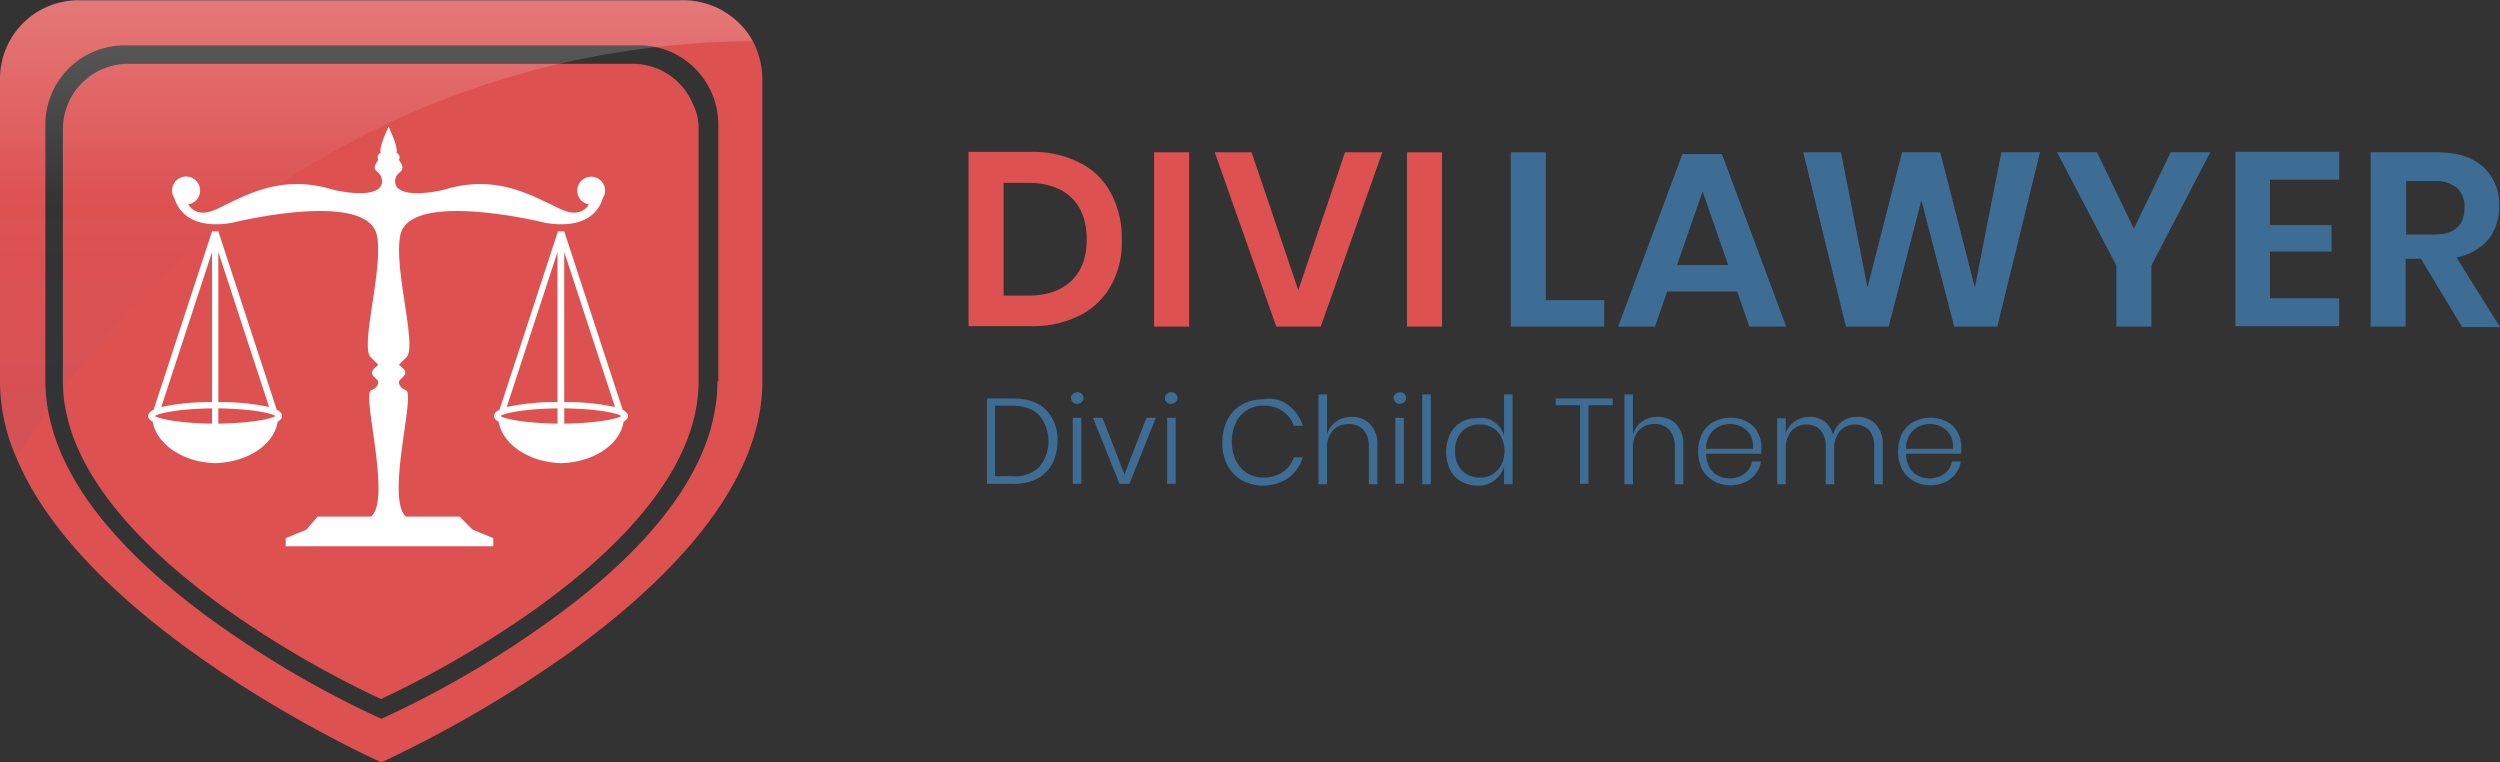<svg xmlns="http://www.w3.org/2000/svg" xmlns:xlink="http://www.w3.org/1999/xlink" viewBox="0 0 556.5 169.7"><rect x="0" y="0" width="556.5" height="169.7" fill="#333333" stroke="none"/><defs><style>.cls-1{fill:#dd5151;}.cls-2{opacity:0.29;isolation:isolate;fill:url(#linear-gradient);}.cls-3{fill:#fff;}.cls-4{fill:#3d6d94;}.cls-5{fill:none;}</style><linearGradient id="linear-gradient" x1="83.8" y1="3865.4" x2="83.8" y2="3763.5" gradientTransform="matrix(1, 0, 0, -1, 0, 3865.4)" gradientUnits="userSpaceOnUse"><stop offset="0" stop-color="#fff" stop-opacity="0.77"/><stop offset="0.45" stop-color="#fff" stop-opacity="0"/><stop offset="0.46" stop-color="#eef0f7" stop-opacity="0"/><stop offset="0.48" stop-color="#c5cde4" stop-opacity="0.01"/><stop offset="0.51" stop-color="#9fadd3" stop-opacity="0.02"/><stop offset="0.54" stop-color="#7f91c4" stop-opacity="0.03"/><stop offset="0.58" stop-color="#637ab8" stop-opacity="0.04"/><stop offset="0.61" stop-color="#4d67ae" stop-opacity="0.05"/><stop offset="0.66" stop-color="#3c59a6" stop-opacity="0.06"/><stop offset="0.71" stop-color="#314ea1" stop-opacity="0.08"/><stop offset="0.79" stop-color="#2a499e" stop-opacity="0.1"/><stop offset="1" stop-color="#28479d" stop-opacity="0.16"/></linearGradient></defs><title>Asset 4</title><g id="Layer_2" data-name="Layer 2"><g id="Layer_1-2" data-name="Layer 1"><path class="cls-1" d="M155.5,28.8V84.9c0,39-70.7,70.7-70.7,70.7a223.68,223.68,0,0,1-35.4-20.7c-13.1-9.5-26.3-21.7-32.2-35.4a38.18,38.18,0,0,1-2.3-7,32.25,32.25,0,0,1-.9-7.6V28.8A14.55,14.55,0,0,1,28.6,14.2H140.8a14.52,14.52,0,0,1,13.5,9.1A11.63,11.63,0,0,1,155.5,28.8Z"/><path class="cls-1" d="M167.6,9.2A17.55,17.55,0,0,0,152.2.1H17.5A17.46,17.46,0,0,0,0,17.6V84.9A42.44,42.44,0,0,0,3.7,102c16.2,38.7,81.2,67.7,81.2,67.7a271.21,271.21,0,0,0,42.4-24.8c21.2-15.4,42.4-36.6,42.4-60V17.6A18.33,18.33,0,0,0,167.6,9.2Zm-7.9,75.7c0,17.4-12.5,35.4-37.2,53.2A223.47,223.47,0,0,1,86,159.5l-1.1.5-1.1-.5a223.47,223.47,0,0,1-36.5-21.4c-21.6-15.7-33.9-31.4-36.6-46.8a35.73,35.73,0,0,1-.6-6.5V27.7A17.63,17.63,0,0,1,27.7,10.1H142.2a17.22,17.22,0,0,1,3.9.4,17.68,17.68,0,0,1,13.8,17.2V84.9Z"/><path class="cls-2" d="M167.6,9.2A171.61,171.61,0,0,0,146,10.5a191.33,191.33,0,0,0-21.4,3.7A192.22,192.22,0,0,0,14.2,86.3c-1.2,1.6-2.4,3.3-3.6,5-2.4,3.5-4.7,7-6.9,10.6A44.18,44.18,0,0,1,0,84.8V17.5A17.46,17.46,0,0,1,17.5,0H152.2A18,18,0,0,1,167.6,9.2Z"/><path class="cls-3" d="M61.6,91.2l-13-39.7H47.2l-13,39.7c-.8.4-1.2.8-1.2,1.4s.4.9,1,1.3c.9,5,6.7,9,13.9,9.2,7.2-.2,13.1-4.1,13.9-9.2.6-.4,1-.8,1-1.3S62.4,91.6,61.6,91.2ZM47.2,94.3c-7.1-.1-11.7-1-12.7-1.7,1-.7,5.6-1.6,12.7-1.7Zm0-4.8a51.35,51.35,0,0,0-11.3,1.1L47.2,56.1Zm1.4-33.4L59.9,90.6a51.35,51.35,0,0,0-11.3-1.1Zm0,38.2V90.9c7.1.1,11.7,1,12.7,1.7C60.3,93.3,55.6,94.2,48.6,94.3Z"/><path class="cls-3" d="M138.6,91.2l-13-39.7h-1.4l-13,39.7c-.8.4-1.2.8-1.2,1.4s.4.9,1,1.3c.9,5,6.7,9,13.9,9.2,7.2-.2,13.1-4.1,13.9-9.2.6-.4,1-.8,1-1.3S139.3,91.6,138.6,91.2Zm-14.5,3.1c-7.1-.1-11.7-1-12.7-1.7,1-.7,5.6-1.6,12.7-1.7Zm0-4.8a51.35,51.35,0,0,0-11.3,1.1l11.3-34.5Zm1.5-33.4,11.3,34.5a51.35,51.35,0,0,0-11.3-1.1Zm0,38.2V90.9c7.1.1,11.7,1,12.7,1.7C137.3,93.3,132.6,94.2,125.6,94.3Z"/><path class="cls-3" d="M102.3,115H90.4c-4.6-3.8,2.1-27.2,0-28.1s-1.5-2.2-1.5-2.2l1-1a1.14,1.14,0,0,0,.3-.8.91.91,0,0,0-.4-.8l-1-.9,1.7-1.7c2.4-2.5-2.9-19.7-1.4-27.1,2-10.1,31.4-3,31.4-3s11.1,3,13.7-5.3a3.37,3.37,0,0,0,.5-1.7,3.1,3.1,0,1,0-3.6,3.1c-.9,1.4-2.7,2.7-6.2,1.1-6.1-2.8-14-7.9-25.6-4.5-2.8.8-12,2.3-11.3-2.2.4-2.1,2.8-1.4.8-4.3a1.1,1.1,0,0,0-.6-1.6s.8-.4-1.7-5.8C84,33.6,84.8,34,84.8,34a1.1,1.1,0,0,0-.6,1.6c-2,2.8.4,2.1.8,4.3.7,4.5-8.5,3-11.3,2.2-11.6-3.4-19.5,1.7-25.6,4.5-3.5,1.6-5.3.3-6.2-1.1a3.12,3.12,0,1,0-3.6-3.1,3.37,3.37,0,0,0,.5,1.7c2.7,8.3,13.7,5.3,13.7,5.3s29.3-7.1,31.4,3c1.5,7.4-3.8,24.6-1.4,27.1l1.7,1.7-1,.9a2,2,0,0,0-.4.8,1.14,1.14,0,0,0,.3.8l1,1s.6,1.3-1.5,2.2,4.6,24.3,0,28.1H70.7l-2.5,2.9-4.6,1.9v1.8h46.2v-1.8l-4.6-1.9Z"/><path class="cls-1" d="M247.4,63.4a16.42,16.42,0,0,1-7,6.8,23.36,23.36,0,0,1-10.9,2.4H215.6V33.8h13.8a23.36,23.36,0,0,1,10.9,2.4,15.87,15.87,0,0,1,7,6.8,20.78,20.78,0,0,1,2.4,10.2A19.72,19.72,0,0,1,247.4,63.4Zm-8.9-.9c2.3-2.2,3.4-5.3,3.4-9.2s-1.1-7.1-3.4-9.3-5.5-3.3-9.7-3.3h-5.4V65.8h5.4C233,65.8,236.2,64.7,238.5,62.5Z"/><path class="cls-1" d="M264.7,33.9V72.7h-7.8V33.9Z"/><path class="cls-1" d="M278.6,33.9,289,64.6l10.4-30.7h8.3L294,72.7h-9.9L270.4,33.9Z"/><path class="cls-1" d="M321,33.9V72.7h-7.8V33.9Z"/><path class="cls-4" d="M344.1,66.8h13v5.9H336.3V33.9h7.8Z"/><path class="cls-4" d="M386.7,64.9H371.1l-2.7,7.8h-8.2l14.3-38.4h8.8l14.3,38.4h-8.2Zm-2-5.9L379,42.6,373.3,59Z"/><path class="cls-4" d="M454.1,33.9l-9.5,38.8H435l-7.3-28.1-7.3,28.1h-9.5l-9.5-38.8h8.4L415.7,64l7.7-30.1h8.5L439.6,64l5.9-30.1Z"/><path class="cls-4" d="M492,33.9,478.9,59.1V72.7h-7.8V59.1L457.9,33.9h8.9l8.2,17,8.2-17Z"/><path class="cls-4" d="M505.3,40V50.1H519V56H505.3V66.4h15.4v6.2H497.6V33.8h23.1V40Z"/><path class="cls-4" d="M548,72.7l-9.1-15.1h-3.4V72.7h-7.8V33.9h14.8c4.5,0,7.9,1.1,10.3,3.3a11.17,11.17,0,0,1,3.5,8.7,11.53,11.53,0,0,1-2.4,7.4,12.15,12.15,0,0,1-7.1,4l9.7,15.5H548ZM535.5,52.2h6.4c4.4,0,6.7-2,6.7-5.9a5.82,5.82,0,0,0-1.6-4.4,7.3,7.3,0,0,0-5-1.6h-6.4V52.2Z"/><path class="cls-4" d="M234.2,103.3a8.32,8.32,0,0,1-3.4,3.3,11.34,11.34,0,0,1-5.4,1.1h-5.7v-19h5.7c3.2,0,5.7.8,7.4,2.5a9.43,9.43,0,0,1,2.6,7A11.29,11.29,0,0,1,234.2,103.3Zm-2.9.7a9.06,9.06,0,0,0,0-11.6c-1.4-1.4-3.4-2.1-6.1-2.1h-3.7V106h3.7A7.79,7.79,0,0,0,231.3,104Z"/><path class="cls-4" d="M238.8,87.7a1.78,1.78,0,0,1,1-.4,1.28,1.28,0,0,1,1,.4,1.21,1.21,0,0,1,0,1.8,1.78,1.78,0,0,1-1,.4,1.16,1.16,0,0,1-1-.4,1.49,1.49,0,0,1-.4-.9A1.09,1.09,0,0,1,238.8,87.7Zm1.9,5.3v14.7h-1.9V93Z"/><path class="cls-4" d="M250.3,105.6,255.2,93h2.1l-5.9,14.7h-2.2L243.3,93h2.1Z"/><path class="cls-4" d="M259.7,87.7a1.78,1.78,0,0,1,1-.4,1.28,1.28,0,0,1,1,.4,1.21,1.21,0,0,1,0,1.8,1.78,1.78,0,0,1-1,.4,1.16,1.16,0,0,1-1-.4,1.21,1.21,0,0,1,0-1.8Zm2,5.3v14.7h-1.9V93Z"/><path class="cls-4" d="M286.8,90.2a9.15,9.15,0,0,1,3.2,4.6h-2a6.38,6.38,0,0,0-2.5-3.3,7.5,7.5,0,0,0-4.3-1.2,6.53,6.53,0,0,0-3.6,1,6.22,6.22,0,0,0-2.5,2.8,10.25,10.25,0,0,0,0,8.4,6.65,6.65,0,0,0,6.1,3.8,7.28,7.28,0,0,0,4.3-1.2,6.38,6.38,0,0,0,2.5-3.3h2a9,9,0,0,1-3.2,4.6,10.13,10.13,0,0,1-10.4.5,8.73,8.73,0,0,1-3.2-3.4,10.23,10.23,0,0,1-1.1-5,11.17,11.17,0,0,1,1.1-5,8.1,8.1,0,0,1,3.2-3.4,9.13,9.13,0,0,1,4.7-1.2A7,7,0,0,1,286.8,90.2Z"/><path class="cls-4" d="M305,94.4a6.48,6.48,0,0,1,1.6,4.8v8.6h-1.9V99.4a5.31,5.31,0,0,0-1.2-3.7,4.16,4.16,0,0,0-3.3-1.3,4.67,4.67,0,0,0-3.5,1.4,5.72,5.72,0,0,0-1.3,4.2v7.8h-1.9v-20h1.9v8.9a5.25,5.25,0,0,1,2.1-2.9,5.68,5.68,0,0,1,3.4-1A5.58,5.58,0,0,1,305,94.4Z"/><path class="cls-4" d="M310.6,87.7a1.78,1.78,0,0,1,1-.4,1.28,1.28,0,0,1,1,.4,1.21,1.21,0,0,1,0,1.8,1.78,1.78,0,0,1-1,.4,1.16,1.16,0,0,1-1-.4,1.49,1.49,0,0,1-.4-.9A1.09,1.09,0,0,1,310.6,87.7Zm1.9,5.3v14.7h-1.9V93Z"/><path class="cls-4" d="M318.5,87.8v20h-1.9v-20Z"/><path class="cls-4" d="M332.7,94a5.13,5.13,0,0,1,2.1,3.1V87.8h1.9v20h-1.9v-4a5.88,5.88,0,0,1-5.9,4.3,7.4,7.4,0,0,1-3.6-.9,6.27,6.27,0,0,1-2.5-2.6,9.34,9.34,0,0,1,0-8,6.71,6.71,0,0,1,2.4-2.6,6.87,6.87,0,0,1,3.6-.9A4.81,4.81,0,0,1,332.7,94Zm-7.3,2.1a6.09,6.09,0,0,0-1.5,4.3,5.92,5.92,0,0,0,1.5,4.3,5.42,5.42,0,0,0,4,1.6,5.3,5.3,0,0,0,2.8-.7,5.78,5.78,0,0,0,2-2.1,7.21,7.21,0,0,0,0-6.2,5.06,5.06,0,0,0-2-2.1,5.3,5.3,0,0,0-2.8-.7A5.06,5.06,0,0,0,325.4,96.1Z"/><path class="cls-4" d="M359,88.7v1.5h-5.4v17.5h-1.9V90.2h-5.4V88.7Z"/><path class="cls-4" d="M373.1,94.4a6.48,6.48,0,0,1,1.6,4.8v8.6h-1.9V99.4a5.31,5.31,0,0,0-1.2-3.7,4.16,4.16,0,0,0-3.3-1.3,4.67,4.67,0,0,0-3.5,1.4,5.72,5.72,0,0,0-1.3,4.2v7.8h-1.9v-20h1.9v8.9a5.25,5.25,0,0,1,2.1-2.9,5.68,5.68,0,0,1,3.4-1A5.58,5.58,0,0,1,373.1,94.4Z"/><path class="cls-4" d="M388.4,105.4a4.22,4.22,0,0,0,1.6-2.7h2a6.15,6.15,0,0,1-2.2,3.8,7.07,7.07,0,0,1-4.6,1.5,7.51,7.51,0,0,1-3.7-.9,7.2,7.2,0,0,1-2.6-2.6,9.34,9.34,0,0,1,0-8,6.51,6.51,0,0,1,2.6-2.6,7.51,7.51,0,0,1,3.7-.9,7.24,7.24,0,0,1,3.7.9,5.56,5.56,0,0,1,2.4,2.4,7.31,7.31,0,0,1,.8,3.3,6.15,6.15,0,0,1-.1,1.4H379.8a5.94,5.94,0,0,0,.8,3.1,4.11,4.11,0,0,0,1.9,1.8,5.54,5.54,0,0,0,2.6.6A5.92,5.92,0,0,0,388.4,105.4ZM382.5,95a4.69,4.69,0,0,0-1.9,1.8,5.69,5.69,0,0,0-.8,3.1h10.4a5.26,5.26,0,0,0-.6-3.1,4.69,4.69,0,0,0-1.9-1.8,5.93,5.93,0,0,0-5.2,0Z"/><path class="cls-4" d="M417.5,94.4a6.48,6.48,0,0,1,1.6,4.8v8.6h-1.9V99.4a5.34,5.34,0,0,0-1.1-3.6,4.22,4.22,0,0,0-3.1-1.3,4.44,4.44,0,0,0-3.4,1.4,6.09,6.09,0,0,0-1.3,4.1v7.8h-1.9V99.4a5.34,5.34,0,0,0-1.1-3.6,4.22,4.22,0,0,0-3.1-1.3,4.44,4.44,0,0,0-3.4,1.4,6.09,6.09,0,0,0-1.3,4.1v7.8h-1.9V93.1h1.9v3.5a4.87,4.87,0,0,1,2-2.8,5.86,5.86,0,0,1,3.3-1,5,5,0,0,1,5.2,4,5.5,5.5,0,0,1,2.1-3,5.68,5.68,0,0,1,3.4-1A5.2,5.2,0,0,1,417.5,94.4Z"/><path class="cls-4" d="M432.9,105.4a4.22,4.22,0,0,0,1.6-2.7h2a6.15,6.15,0,0,1-2.2,3.8,7.07,7.07,0,0,1-4.6,1.5,7.51,7.51,0,0,1-3.7-.9,7.2,7.2,0,0,1-2.6-2.6,9.34,9.34,0,0,1,0-8,6.51,6.51,0,0,1,2.6-2.6,7.51,7.51,0,0,1,3.7-.9,7.24,7.24,0,0,1,3.7.9,5.56,5.56,0,0,1,2.4,2.4,7.31,7.31,0,0,1,.8,3.3,6.15,6.15,0,0,1-.1,1.4H424.3a5.94,5.94,0,0,0,.8,3.1,4.11,4.11,0,0,0,1.9,1.8,5.54,5.54,0,0,0,2.6.6A6.2,6.2,0,0,0,432.9,105.4ZM427,95a4.69,4.69,0,0,0-1.9,1.8,5.69,5.69,0,0,0-.8,3.1h10.4a5.26,5.26,0,0,0-.6-3.1,4.69,4.69,0,0,0-1.9-1.8,5.83,5.83,0,0,0-2.6-.6A5.54,5.54,0,0,0,427,95Z"/><line class="cls-5" x1="192.3" y1="16" x2="192.3" y2="139.8"/></g></g></svg>
